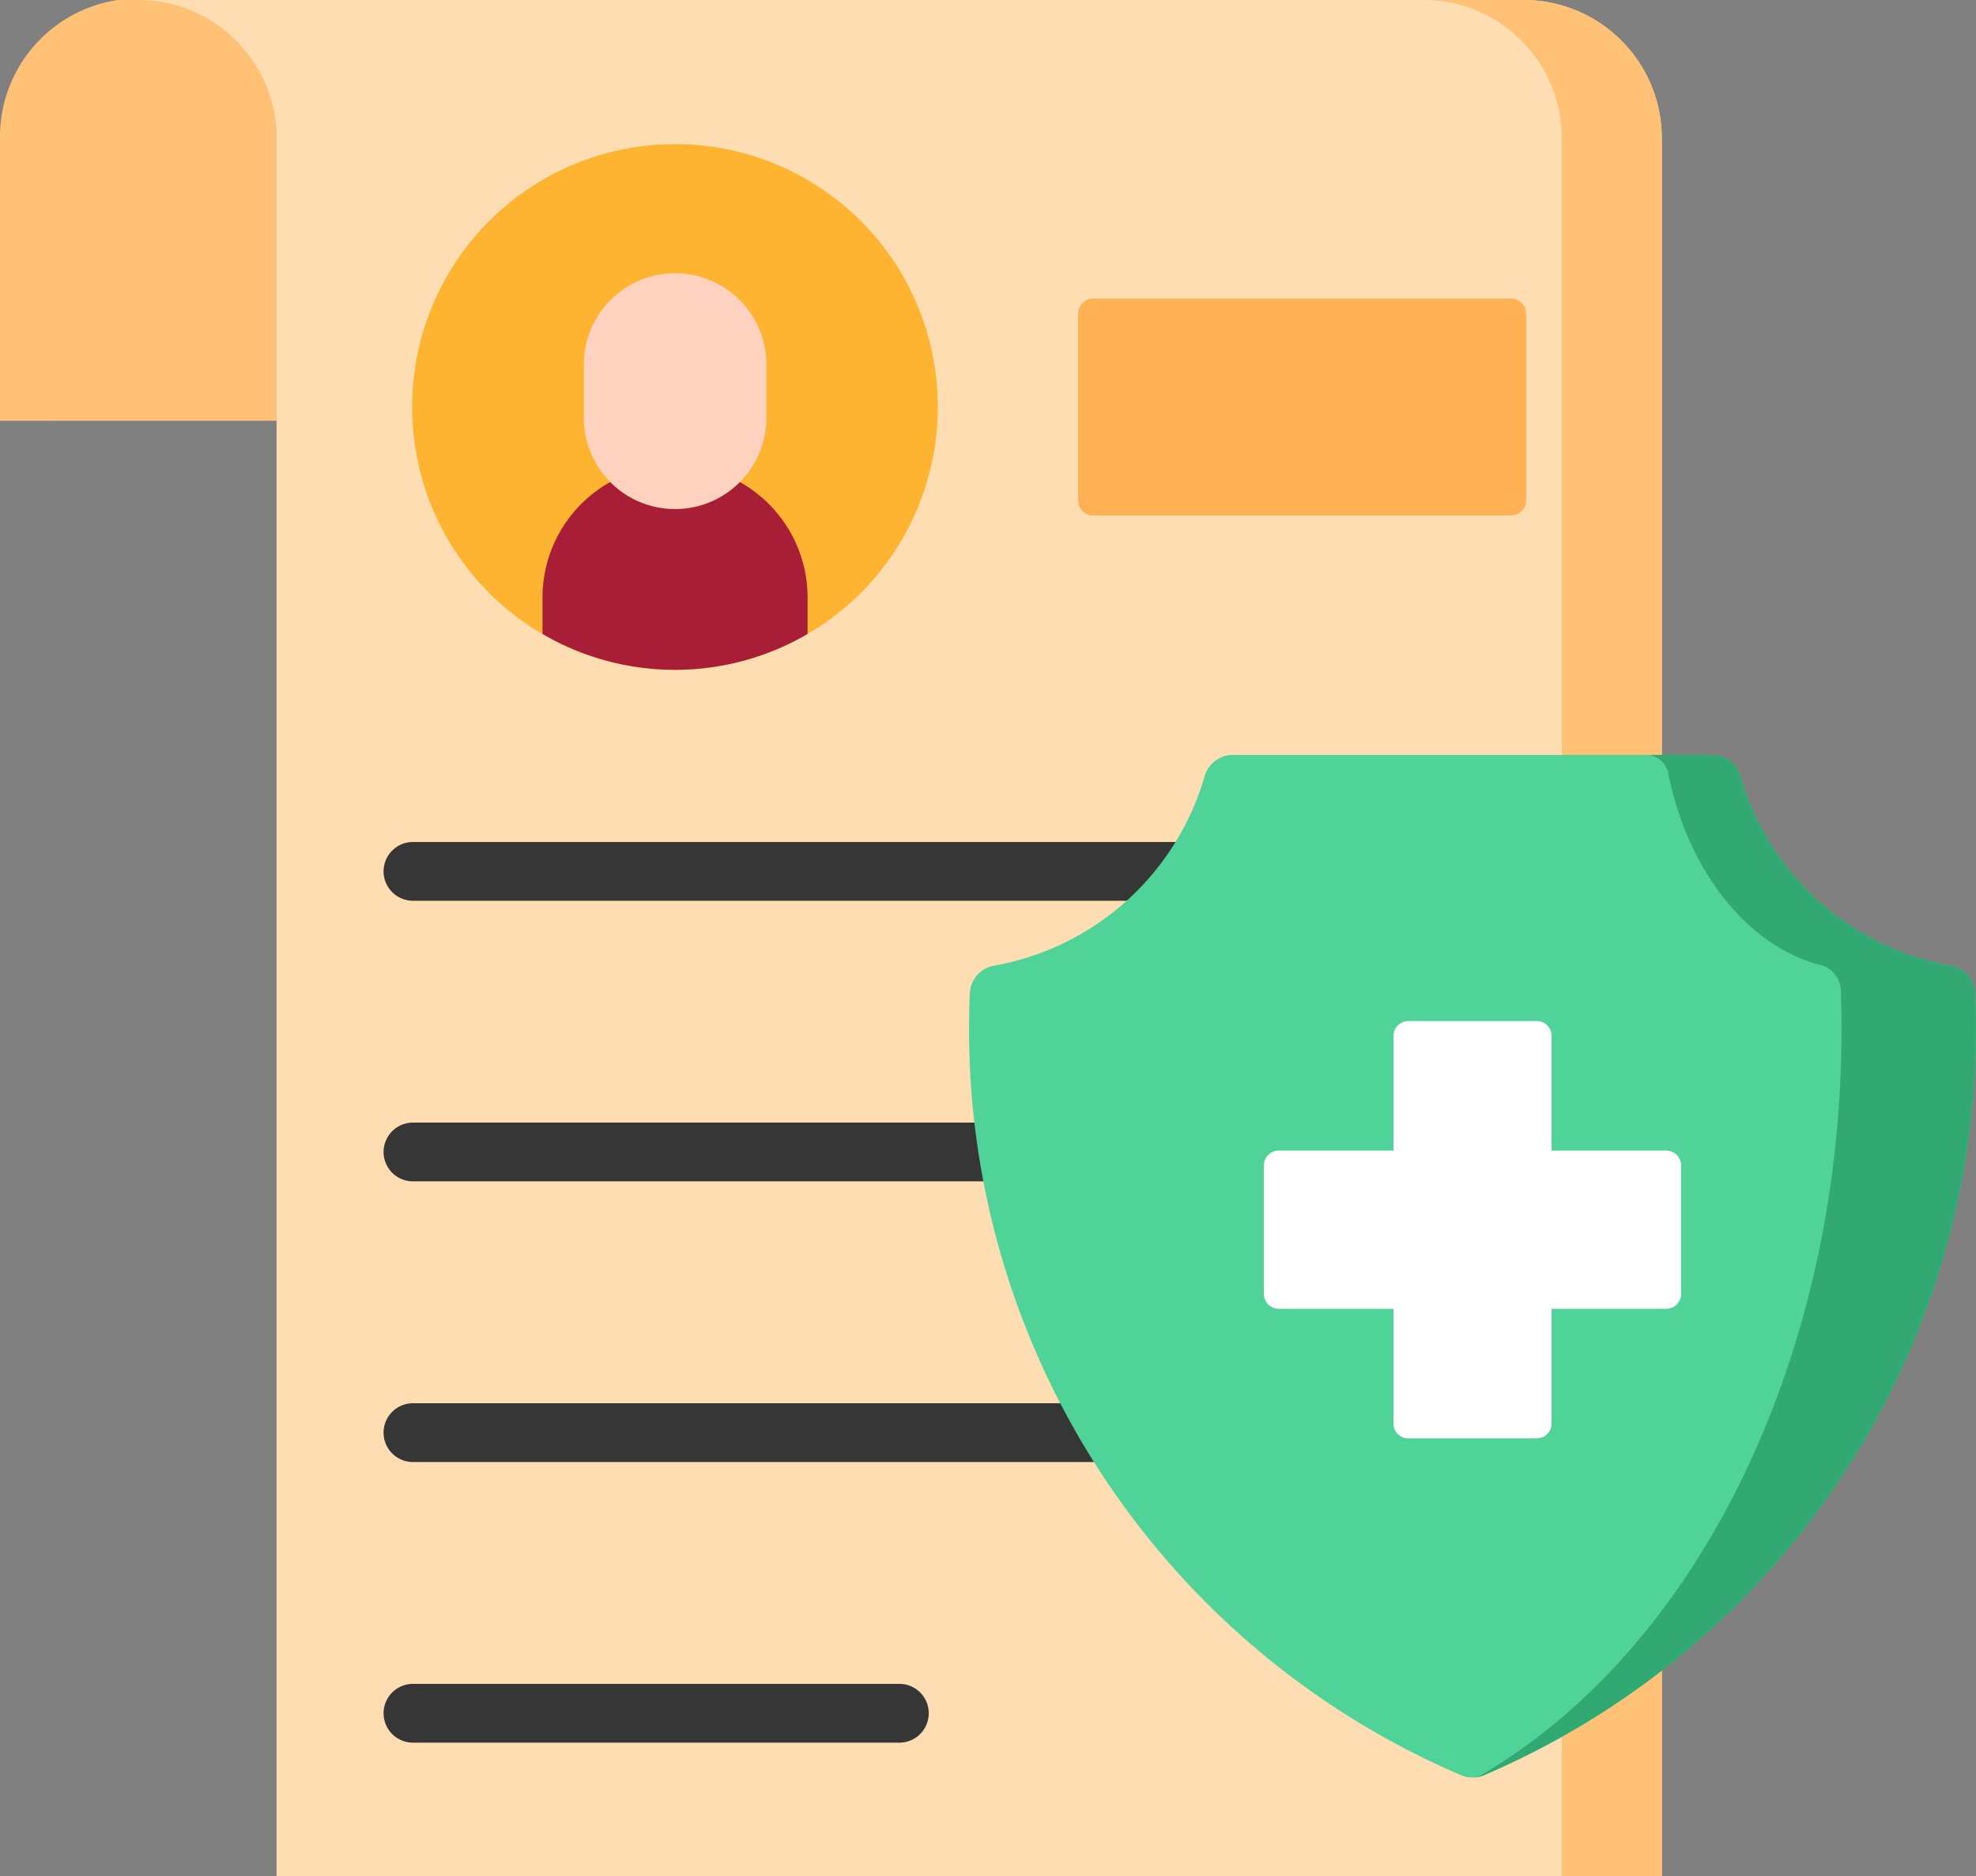 <svg xmlns="http://www.w3.org/2000/svg" width="121.797" height="115.617" viewBox="0 0 121.797 115.617">
  <rect x="0" y="0" width="121.797" height="115.617" fill="#808080" stroke="none"/>
  <g id="health-insurance" transform="translate(0 -12.99)">
    <path id="Path_622" data-name="Path 622" d="M17.049,21.513v17.41H0V21.513a8.525,8.525,0,1,1,17.049,0Z" fill="#ffc175"/>
    <path id="Path_623" data-name="Path 623" d="M44.365,21.513V128.607h85.381V21.513a8.521,8.521,0,0,0-8.523-8.523H35.842a8.521,8.521,0,0,1,8.523,8.523Z" transform="translate(-27.316 0)" fill="#ffddb2"/>
    <path id="Path_624" data-name="Path 624" d="M381.04,15.486a8.511,8.511,0,0,0-6.027-2.5H368.85a8.521,8.521,0,0,1,8.523,8.523V128.607h6.163V21.513A8.5,8.5,0,0,0,381.04,15.486Z" transform="translate(-281.106 0)" fill="#ffc175"/>
    <g id="Group_394" data-name="Group 394" transform="translate(23.601 64.878)">
      <path id="Path_625" data-name="Path 625" d="M169.677,234.734H101.021a1.811,1.811,0,0,1,0-3.621h68.657a1.811,1.811,0,1,1,0,3.621Z" transform="translate(-99.21 -231.113)" fill="#363636"/>
      <path id="Path_626" data-name="Path 626" d="M169.677,307.431H101.021a1.811,1.811,0,0,1,0-3.621h68.657a1.811,1.811,0,1,1,0,3.621Z" transform="translate(-99.21 -286.517)" fill="#363636"/>
      <path id="Path_627" data-name="Path 627" d="M169.677,380.131H101.021a1.811,1.811,0,0,1,0-3.621h68.657a1.811,1.811,0,1,1,0,3.621Z" transform="translate(-99.21 -341.922)" fill="#363636"/>
      <path id="Path_628" data-name="Path 628" d="M131.087,452.83H101.021a1.811,1.811,0,0,1,0-3.621h30.067a1.811,1.811,0,0,1,0,3.621Z" transform="translate(-99.21 -397.327)" fill="#363636"/>
    </g>
    <path id="Path_629" data-name="Path 629" d="M313.112,223.225a1.811,1.811,0,0,0-1.5-1.7,16.528,16.528,0,0,1-12.972-11.674,1.811,1.811,0,0,0-1.741-1.313H267.356a1.811,1.811,0,0,0-1.741,1.313,16.528,16.528,0,0,1-12.972,11.674,1.811,1.811,0,0,0-1.5,1.7c-.033.752-.049,1.495-.049,2.208a49.971,49.971,0,0,0,30.319,45.977,1.812,1.812,0,0,0,1.427,0,49.971,49.971,0,0,0,30.319-45.978C313.161,224.72,313.144,223.977,313.112,223.225Z" transform="translate(-191.364 -149.026)" fill="#50d399"/>
    <path id="Path_630" data-name="Path 630" d="M412.532,223.225a1.811,1.811,0,0,0-1.5-1.7,16.528,16.528,0,0,1-12.972-11.674,1.811,1.811,0,0,0-1.741-1.313h-3.946a1.463,1.463,0,0,1,1.276,1.313c1.261,6.017,4.993,10.6,9.507,11.674a1.719,1.719,0,0,1,1.1,1.7c.024.752.036,1.495.036,2.208,0,20.035-8.722,38.082-22.221,45.977a1.031,1.031,0,0,1-.523.146,1.812,1.812,0,0,0,.713-.146,49.971,49.971,0,0,0,30.319-45.978C412.581,224.72,412.565,223.977,412.532,223.225Z" transform="translate(-290.784 -149.026)" fill="#32a873"/>
    <path id="Path_631" data-name="Path 631" d="M328.407,285.487h7.074v-7.074a.91.91,0,0,1,.91-.91h7.926a.91.91,0,0,1,.91.91v7.074H352.3a.91.91,0,0,1,.91.91v7.926a.91.91,0,0,1-.91.91h-7.074v7.074a.91.91,0,0,1-.91.91h-7.926a.91.91,0,0,1-.91-.91v-7.074h-7.074a.91.91,0,0,1-.91-.91V286.4A.91.91,0,0,1,328.407,285.487Z" transform="translate(-249.591 -201.589)" fill="#fff"/>
    <path id="Path_632" data-name="Path 632" d="M139.212,66.545a16.2,16.2,0,1,1-16.2-16.2A16.185,16.185,0,0,1,139.212,66.545Z" transform="translate(-81.409 -28.472)" fill="#feb431"/>
    <path id="Path_633" data-name="Path 633" d="M162.509,89.408v3.281a5.608,5.608,0,0,1-1.626,3.958l-.021.021a5.626,5.626,0,0,1-9.6-3.979V89.408a5.626,5.626,0,1,1,11.252,0Z" transform="translate(-115.275 -53.952)" fill="#ffd2c0"/>
    <path id="Path_634" data-name="Path 634" d="M156.9,144.987v2.238a16.206,16.206,0,0,1-16.34,0v-2.238a8.162,8.162,0,0,1,4.171-7.123,5.629,5.629,0,0,0,7.978.022l.019-.021a8.163,8.163,0,0,1,4.172,7.123Z" transform="translate(-107.122 -95.168)" fill="#a71e36"/>
    <path id="Path_635" data-name="Path 635" d="M306.012,103.7H280.285a.945.945,0,0,1-.945-.945V91.274a.945.945,0,0,1,.945-.945h25.727a.945.945,0,0,1,.945.945v11.478A.946.946,0,0,1,306.012,103.7Z" transform="translate(-212.889 -58.941)" fill="#ffb153"/>
  </g>
</svg>
